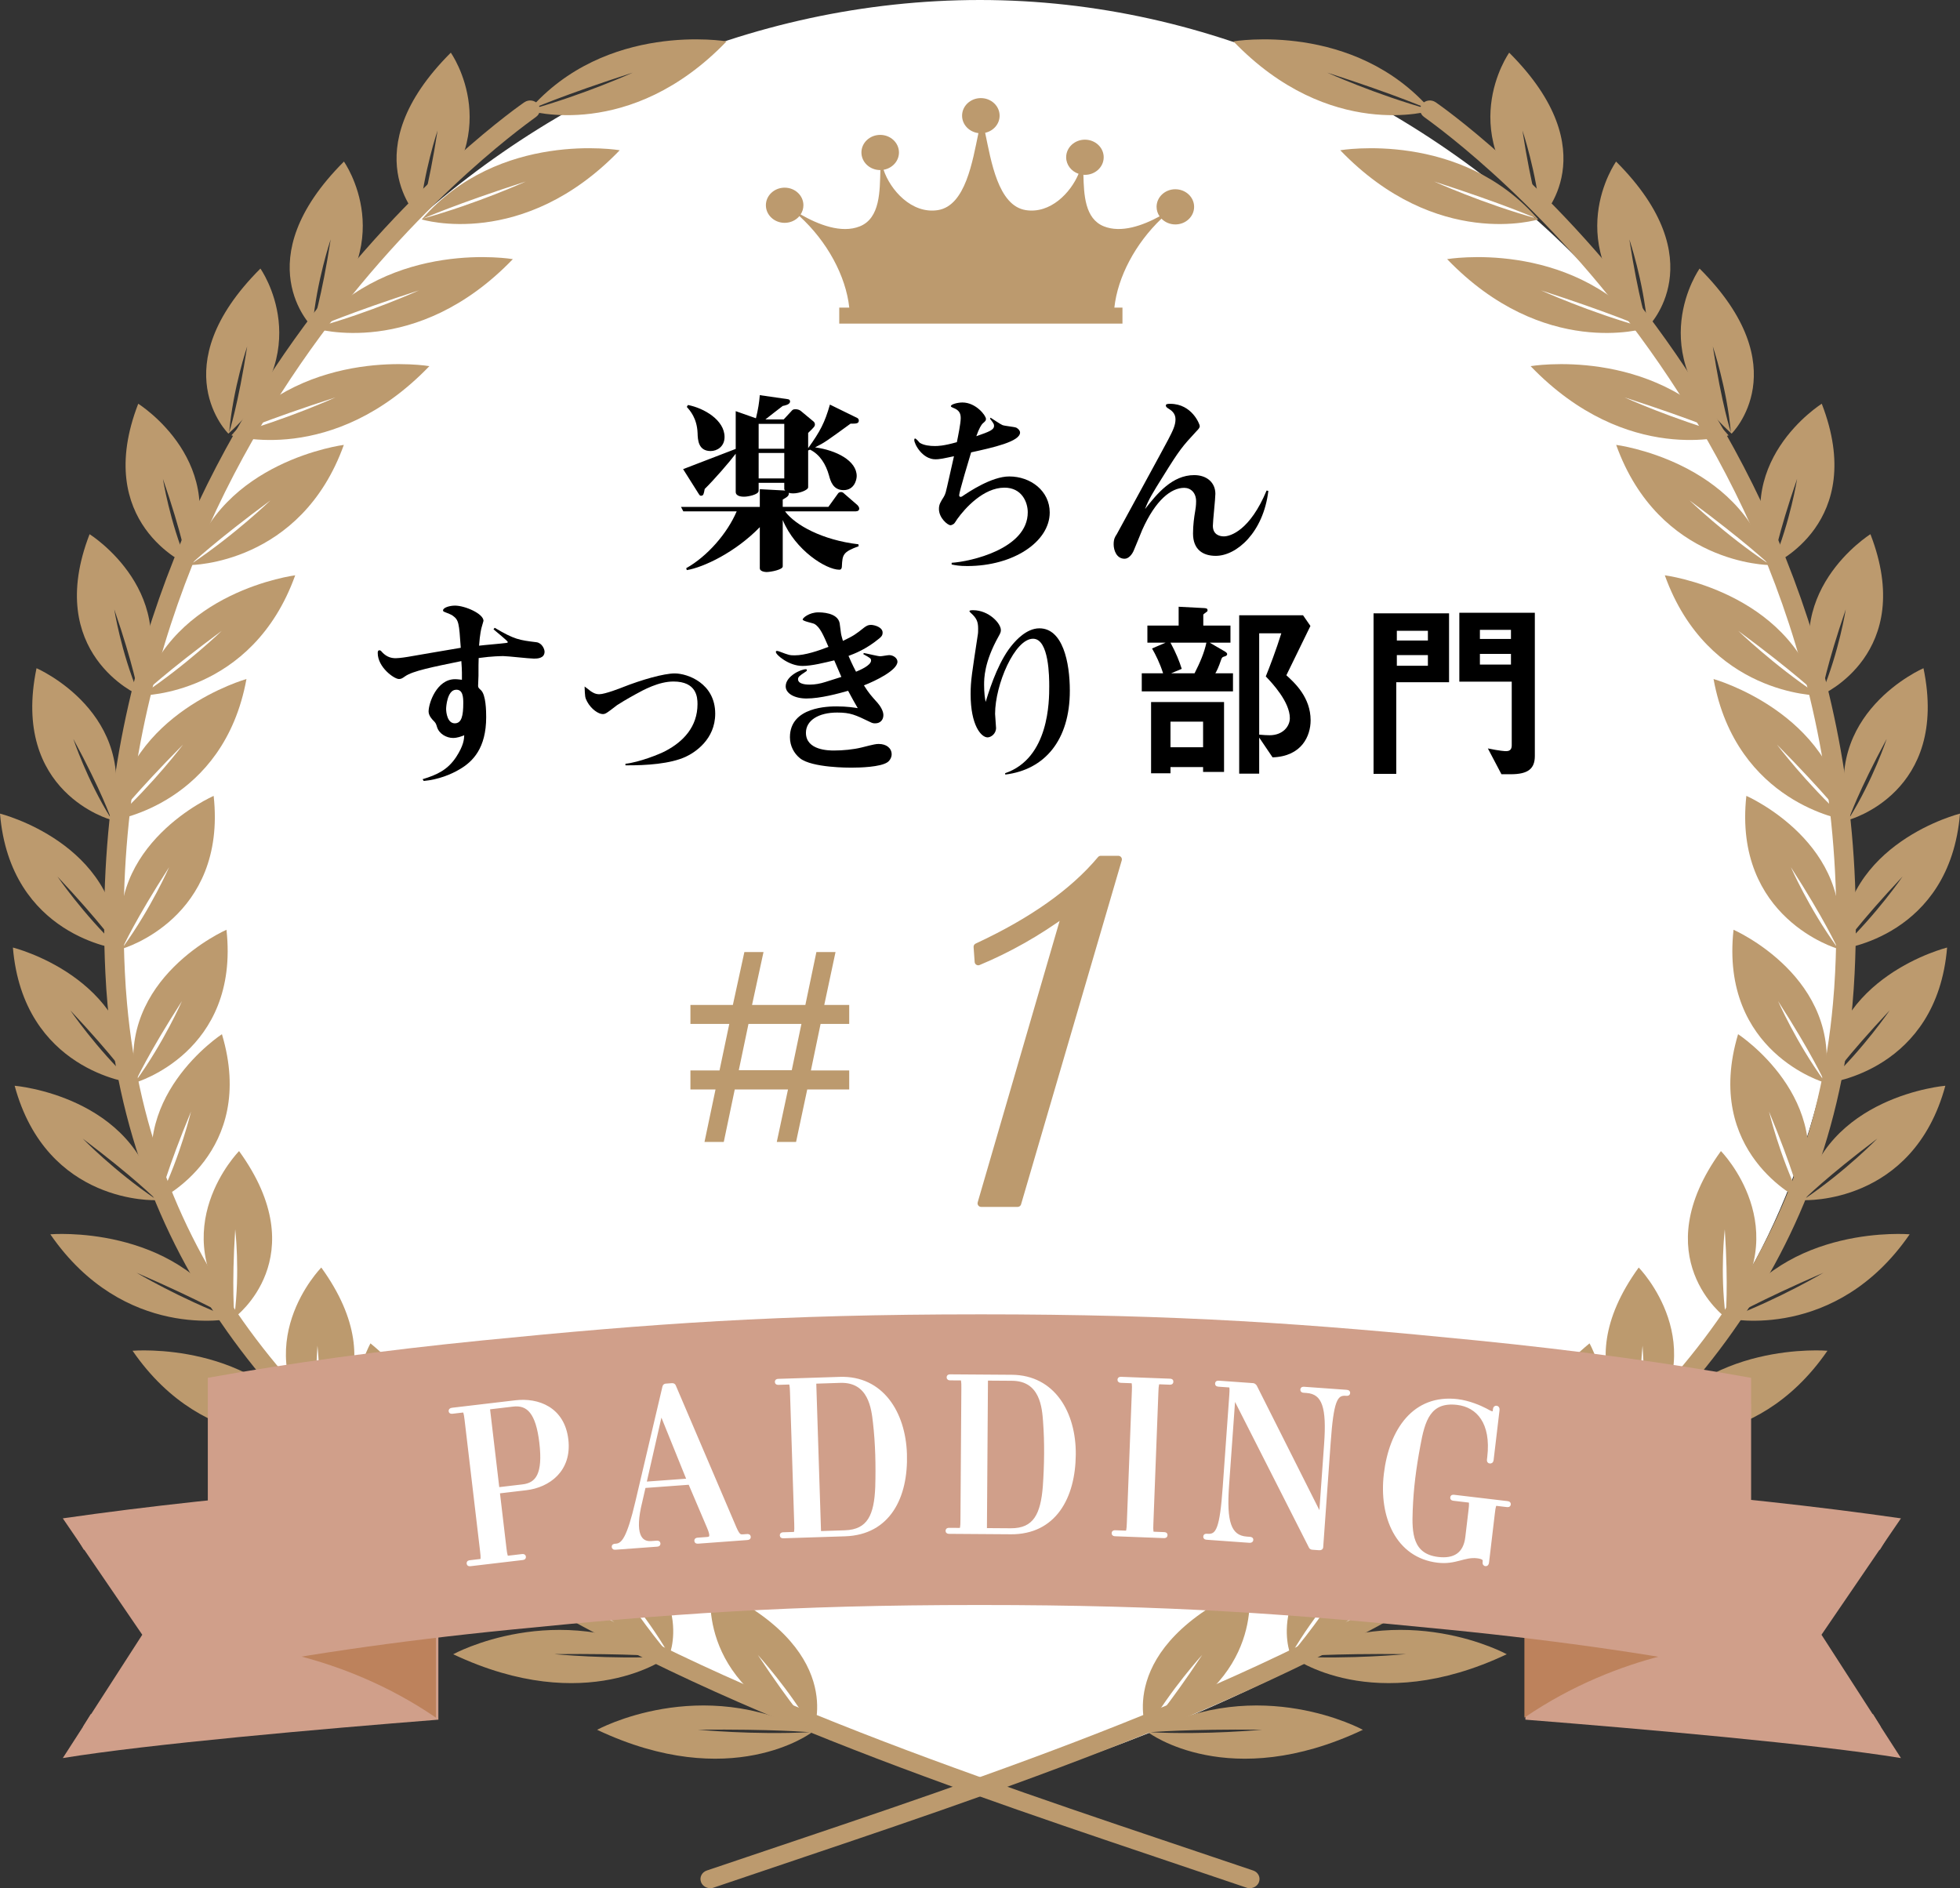 <?xml version="1.0" encoding="UTF-8"?><svg id="_イヤー_2" xmlns="http://www.w3.org/2000/svg" viewBox="0 0 273.679 263.633"><rect x="0" y="0" width="273.679" height="263.633" fill="#333333" stroke="none"/><defs><style>.cls-1{stroke:#bc9a6e;}.cls-1,.cls-2{fill:#bc9a6e;}.cls-1,.cls-3{stroke-linecap:round;stroke-linejoin:round;}.cls-4,.cls-3{fill:#fff;}.cls-5{fill:#bd825c;}.cls-6{fill:#d09f8a;}.cls-3{stroke:#fff;stroke-width:.5px;}</style></defs><g id="design"><g><path class="cls-4" d="M257.563,124.763c0,22.376-6.746,44.586-18.622,61.188-33.442,46.749-102.101,63.971-102.101,63.971,0,0-48.234-18.398-69.49-32.491C31.923,193.944,15.916,164.742,15.916,122.989,15.916,56.185,72.128,0,136.839,0s120.723,57.958,120.723,124.763Z"/><path d="M119.518,71.396h-9.9c1.399,1.91,5.192,4.008,10.249,4.6l.027,.269c-2.206,.807-2.26,1.184-2.34,2.797,0,.135-.027,.484-.35,.484-1.856,0-6.16-2.717-7.909-6.94v6.483c0,.457-1.695,.78-2.26,.78-.269,0-.942-.107-.942-.511v-5.757c-3.416,3.524-7.882,5.623-10.196,5.999l-.081-.269c2.932-1.641,5.73-4.842,7.048-7.936h-7.452l-.323-.619h11.003v-2.475l3.551,.188c-.081-.081-.135-.135-.135-.188v-.888h-3.578v1.13c0,.511-1.479,.807-2.018,.807-.215,0-1.184,0-1.184-.673v-5.326c-.888,1.184-3.04,3.658-4.331,4.923-.135,.699-.161,.941-.511,.941-.081,0-.161,0-.296-.215l-2.206-3.497c.054-.027,7.129-2.744,7.344-2.825v-5.272l2.825,.995c.323-1.318,.457-2.232,.538-3.228l3.928,.565c.135,.027,.296,.081,.296,.323,0,.431-.753,.565-1.022,.619-.377,.269-2.071,1.614-2.421,1.883h2.556l1.049-1.13c.161-.188,.242-.296,.592-.296,.269,0,.565,.081,.753,.242l1.749,1.453c.108,.081,.215,.242,.215,.403,0,.296-.081,.377-.942,1.211v2.125c1.695-2.367,2.314-3.551,3.04-6.08l3.847,1.883c.081,.054,.188,.188,.188,.323,0,.457-.35,.457-1.157,.457-3.255,2.367-3.605,2.636-4.95,3.309,2.959,.403,5.811,1.856,5.811,4.008,0,.538-.35,1.963-1.829,1.963-1.48,0-1.829-1.264-2.045-2.071-.43-1.533-1.264-2.905-2.636-3.578l-.269,.107v5.138c0,.403-1.237,.861-2.098,.861-.269,0-.43-.027-.592-.081,0,.43-.161,.538-.861,.941v1.022h6.376l1.318-1.83c.081-.134,.215-.242,.457-.242,.188,0,.323,.108,.457,.242l1.829,1.587c.027,.027,.242,.242,.242,.484,0,.269-.215,.377-.457,.377Zm-20.284-8.42c-1.722,0-1.802-1.533-1.829-2.501-.081-2.099-1.076-3.174-1.506-3.659l.161-.269c2.233,.431,5.111,2.098,5.111,4.466,0,1.345-1.049,1.963-1.937,1.963Zm10.276-3.793h-3.578v3.47h3.578v-3.47Zm0,4.062h-3.578v3.551h3.578v-3.551Z"/><path d="M132.882,78.579c2.609-.162,10.626-1.937,10.626-7.048,0-1.426-.834-3.443-3.255-3.443-2.932,0-5.515,2.878-6.591,4.385-.081,.107-.377,.619-.484,.672-.108,.081-.323,.188-.457,.188-.404,0-1.614-1.022-1.614-2.26,0-.646,.215-.969,.672-1.695,.108-.188,.188-.35,.269-.619,.081-.215,1.022-4.493,1.157-5.058-1.641,.35-2.071,.43-2.583,.43-1.829,0-2.959-2.125-2.959-2.69,0-.054,0-.215,.108-.215,.162,0,.565,.511,.646,.592,.592,.377,1.453,.458,2.098,.458,.43,0,1.184,0,3.094-.538,.161-.78,.538-2.636,.538-3.336,0-.564-.108-1.129-1.103-1.479-.188-.081-.269-.134-.269-.215,0-.269,.969-.511,1.614-.511,1.883,0,3.282,1.829,3.282,2.287,0,.242-.054,.296-.484,.672-.135,.135-.484,.646-.861,1.749,1.856-.646,2.475-.888,2.475-1.453,0-.242-.054-.323-.565-.995l.081-.135c.269,.162,1.372,.915,1.641,1.022,.269,.134,1.695,.242,1.964,.376,.296,.162,.511,.431,.511,.672,0,1.265-3.766,2.099-6.833,2.771-.242,.78-1.668,5.542-1.668,5.972,0,.188,.108,.242,.188,.242,.135,0,.269-.081,.323-.135,.807-.538,4.008-2.717,6.483-2.717,3.013,0,5.649,2.044,5.649,5.03,0,4.062-5.031,7.479-11.514,7.479-1.103,0-1.641-.107-2.179-.215v-.242Z"/><path d="M177.102,68.544c-.699,5.811-4.439,9.065-7.344,9.065-1.776,0-3.174-.861-3.174-3.12,0-1.184,.161-2.314,.296-3.094,.054-.269,.135-.834,.135-1.399,0-1.21-.753-1.883-1.668-1.883-1.802,0-3.981,1.668-5.864,5.892-.188,.43-.995,2.475-1.184,2.878-.215,.511-.699,1.13-1.264,1.13-1.13,0-1.533-1.184-1.533-2.018,0-.727,.188-1.049,.43-1.399,.054-.107,6.86-12.563,7.183-13.209,.672-1.292,1.022-2.018,1.022-2.852,0-.861-.619-1.264-.969-1.479-.215-.135-.377-.242-.377-.431,0-.215,.215-.242,.619-.242,3.04,0,4.116,2.879,4.116,3.094,0,.215-.108,.377-.484,.753-1.937,2.098-2.287,2.475-4.654,6.295-1.399,2.233-2.044,3.282-2.502,4.546,1.695-2.179,3.82-4.735,6.86-4.735,1.802,0,2.959,1.076,2.959,2.609,0,.7-.35,3.82-.35,4.466,0,1.237,.942,1.479,1.533,1.479,.942,0,3.659-.861,5.972-6.402l.242,.054Z"/><path d="M59.011,108.793c2.071-.619,3.524-1.345,4.681-3.093,1.049-1.614,1.103-2.475,1.13-3.04-.404,.162-.969,.376-1.56,.376-.915,0-1.937-.565-2.233-1.506-.161-.511-.161-.565-.565-.968-.054-.054-.619-.619-.619-1.211,0-1.21,1.157-4.519,3.686-4.519,.377,0,.672,.054,.968,.081,0-.646,.027-1.157-.081-2.609-4.062,.834-6.779,1.372-7.855,2.125-.377,.269-.538,.377-.861,.377-.673,0-2.959-1.641-2.959-3.632,0-.188,.027-.376,.242-.376,.108,0,.188,.027,.403,.296,.646,.672,1.291,.807,1.883,.807,.135,0,.699-.027,1.668-.188,1.614-.296,4.923-.834,7.398-1.265-.242-3.47-.269-3.874-1.13-4.492-.215-.162-.619-.296-1.13-.511-.134-.054-.215-.107-.215-.215,0-.403,.942-.672,1.668-.672,1.399,0,3.981,1.13,3.981,2.125,0,0-.242,.861-.269,.942-.027,.081-.242,.941-.35,2.528,.592-.081,3.201-.296,3.739-.376,.242-.027,.269-.054,.269-.134,0-.162-1.668-1.48-1.991-1.776l.161-.215c2.771,1.641,3.417,1.722,5.838,2.018,.78,.107,1.13,.968,1.13,1.318,0,.969-1.076,.969-1.48,.969-.672,0-3.658-.35-4.25-.35-.242,0-1.56,0-3.47,.269-.027,.807-.027,.996-.027,2.475,0,.215-.054,1.318-.054,1.399,0,.242,.081,.323,.403,.619,.699,.672,.726,2.932,.726,3.766,0,4.331-1.883,6.214-3.686,7.263-1.211,.727-2.986,1.453-5.031,1.641l-.161-.242Zm3.282-9.819c0,.538,.188,2.018,1.21,2.018,.969,0,1.184-1.103,1.184-2.825,0-.753-.027-1.991-1.103-1.856-1.13,.134-1.291,2.34-1.291,2.663Z"/><path d="M87.333,106.641c1.937-.215,4.788-1.345,5.622-1.802,2.448-1.292,4.439-3.363,4.439-6.537,0-.969-.135-3.147-3.363-3.147-2.045,0-4.17,1.157-5.327,1.802-1.13,.619-2.287,1.318-2.556,1.506-1.453,1.13-1.614,1.238-1.991,1.238-.565,0-1.587-.646-2.179-1.749-.296-.565-.296-.673-.35-2.099,.027,.027,.807,.592,.807,.619,.242,.162,.646,.458,1.237,.458,.807,0,3.067-.888,3.255-.968,2.717-1.076,5.784-1.937,7.29-1.937,1.776,0,5.649,1.372,5.649,5.622,0,3.605-2.852,5.434-4.143,6.026-2.125,.969-5.434,1.211-8.393,1.184v-.215Z"/><path d="M120.605,91.173c.377,.054,1.964,.457,2.313,.457,.188,0,1.049-.161,1.238-.161,.592,0,1.157,.43,1.157,.915,0,1.184-3.013,2.663-4.681,3.309,.699,1.103,.968,1.399,1.91,2.448,.377,.431,.807,1.13,.807,1.695,0,.7-.457,1.157-1.13,1.157-.269,0-.404-.027-.673-.161-2.125-1.022-2.771-1.345-4.654-1.345-2.609,0-4.358,1.103-4.358,2.825,0,2.475,3.255,2.475,3.927,2.475,1.211,0,2.69-.134,3.874-.43,1.802-.458,1.991-.484,2.367-.484,1.049,0,1.802,.565,1.802,1.453,0,.431-.269,.888-.592,1.103-.995,.672-3.82,.753-5.057,.753-.269,0-5.488,.027-7.156-1.318-.834-.672-1.399-1.722-1.399-2.932,0-4.277,5.434-4.304,6.537-4.304,1.426,0,2.394,.161,2.932,.242-.296-.484-.915-1.614-1.345-2.421-1.318,.377-3.874,1.076-5.811,1.076-1.668,0-2.905-.699-2.905-1.695,0-1.453,2.152-2.394,2.825-2.394,.081,0,.135,.054,.135,.134,0,.108-.108,.188-.296,.296-.646,.431-.942,.619-.942,.969,0,.753,1.345,.753,1.641,.753,.726,0,1.453-.134,2.206-.376,.35-.107,1.883-.592,2.206-.699-.162-.377-.861-1.991-.995-2.314-1.345,.323-3.147,.78-4.439,.78-1.91,0-3.712-1.56-3.712-1.937,0-.134,.054-.161,.162-.161,.081,0,.242,.054,.323,.081,1.345,.511,1.453,.538,2.152,.538,1.453,0,3.39-.672,4.708-1.184-.699-1.614-1.184-2.771-1.964-3.201-.242-.135-1.641-.377-1.641-.619,0-.215,.915-.996,2.179-.996,.377,0,2.69,0,2.986,1.506,.027,.215,.162,1.211,.188,1.426,.054,.35,.161,.646,.269,1.049,1.479-.699,1.775-.915,2.959-1.856,.296-.215,.538-.377,.942-.377,.511,0,1.641,.323,1.641,1.076,0,.376-.161,.565-.457,.807-1.883,1.56-3.524,2.152-4.304,2.448,.511,1.184,.942,2.018,1.049,2.206,.457-.188,2.098-.861,2.098-1.56,0-.296-.108-.35-1.076-.888l.054-.161Z"/><path d="M140.346,107.959c6.16-2.098,6.16-10.115,6.16-12.132,0-1.184,0-6.645-2.26-6.645-2.556,0-5.3,6.402-5.3,10.492,0,.296,.135,1.694,.135,1.963,0,.834-.726,1.318-1.184,1.318-.888,0-2.367-1.668-2.367-6.026,0-1.937,.188-2.905,.995-8.259,.054-.269,.054-.565,.054-.915,0-.941-.215-1.453-.995-2.152-.027-.027-.215-.188-.215-.269,0-.108,.188-.135,.511-.135,2.179,0,3.874,1.829,3.874,2.771,0,.215-.027,.376-.323,.888-2.018,3.604-2.018,5.891-2.018,6.752,0,1.13,.108,1.883,.215,2.395,.807-2.664,2.018-6.026,3.82-8.098,.377-.43,1.856-2.179,3.685-2.179,3.255,0,4.25,4.708,4.25,8.716,0,6.887-3.497,11.03-9.012,11.702l-.027-.188Z"/><path d="M159.427,96.531v-2.521h2.981c-.461-1.436-1.03-2.574-1.545-3.469l1.897-.812h-2.547v-2.385h4.363v-2.629l3.604,.189c.298,.027,.434,.082,.434,.298,0,.135-.054,.19-.19,.271-.379,.271-.406,.298-.406,.406v1.464h3.794v2.385h-2.9l2.141,1.246c.217,.136,.298,.244,.298,.353,0,.163-.136,.244-.271,.298-.379,.108-.434,.136-.542,.407-.406,1.219-.677,1.708-.84,1.978h2.466v2.521h-12.737Zm8.563,11.246v-.677h-4.553v.867h-2.71v-9.946h10.189v9.756h-2.927Zm-4.553-18.048c.786,1.463,1.219,2.547,1.572,3.658l-1.49,.623h3.279c.759-1.49,1.355-2.872,1.653-4.281h-5.013Zm4.553,11.029h-4.553v3.577h4.553v-3.577Zm9.702,4.986l-1.87-2.764v5.041h-2.791v-22.113h8.916l1.03,1.49c-2.114,4.336-2.358,4.824-3.36,6.884,1.165,1.057,3.387,3.089,3.387,6.287,0,2.168-1.219,5.04-5.312,5.176Zm-.948-11.301c.488-1.192,1.463-3.739,2.168-6.016h-3.089v14.146c.461,.055,1.219,.082,1.463,.082,1.843,0,2.818-1.247,2.818-2.385,0-2.276-2.493-4.932-3.36-5.827Z"/><path d="M194.963,95.258v12.791h-3.171v-22.412h10.542v9.621h-7.371Zm4.417-7.182h-4.336v1.355h4.336v-1.355Zm0,3.388h-4.336v1.49h4.336v-1.49Zm11.572,16.639h-1.301l-1.897-3.604c1.707,.352,2.385,.379,2.547,.379,.65,0,.786-.379,.786-.84v-8.862h-7.317v-9.621h10.542v20c0,1.761-.921,2.547-3.36,2.547Zm.027-20.162h-4.336v1.274h4.336v-1.274Zm0,3.36h-4.336v1.491h4.336v-1.491Z"/><path class="cls-2" d="M174.041,263.557C108.169,241.136,22.072,216.26,15.02,140.308h0c-.136-1.463-.229-2.938-.304-4.427h0C10.869,56.882,73.097,14.362,73.219,14.275h.008c.609-.419,1.46-.292,1.901,.281h0c.443,.57,.304,1.364-.302,1.782h0c.007,.053-15.253,10.417-30.096,30.598h0c-14.845,20.178-29.191,50.021-27.293,88.833h0c.07,1.463,.17,2.898,.299,4.321h0c6.6,73.796,91.012,98.613,157.242,121.074h0c.709,.235,1.068,.965,.81,1.629h0c-.184,.484-.653,.795-1.165,.834h0c-.192,.017-.388,0-.583-.069h0Z"/><g><g><path class="cls-2" d="M113.311,241.912s-11.225,8.453-29.933-.393c0,0,14.406-7.899,29.933,.393Zm-.251-.055s-5.066-.455-15.579-.353c0,0,7.579,.747,15.579,.353Z"/><path class="cls-2" d="M99.32,221.533c18.944,8.543,14.273,20.023,14.273,20.023-16.829-6.652-14.273-20.023-14.273-20.023Zm6.488,9.52c4.726,7.154,7.607,10.362,7.607,10.362-3.233-5.584-7.607-10.362-7.607-10.362Z"/></g><g><path class="cls-2" d="M93.216,231.359s-11.224,8.454-29.933-.389c0,0,14.411-7.904,29.933,.389Zm-.251-.057s-5.061-.458-15.578-.349c0,0,7.578,.747,15.578,.349Z"/><path class="cls-2" d="M79.226,210.976c18.943,8.548,14.27,20.025,14.27,20.025-16.825-6.651-14.27-20.025-14.27-20.025Zm6.488,9.527c4.727,7.152,7.606,10.351,7.606,10.351-3.232-5.579-7.606-10.351-7.606-10.351Z"/></g><g><path class="cls-2" d="M74.692,220.876s-12.327,6.978-29.606-4.135c0,0,15.411-6.03,29.606,4.135Zm-.232-.092s-4.955-1.082-15.394-2.291c0,0,7.402,1.689,15.394,2.291Z"/><path class="cls-2" d="M63.739,198.93c17.552,10.841,11.284,21.63,11.284,21.63-15.725-8.695-11.284-21.63-11.284-21.63Zm5.07,10.248c3.662,7.681,6.059,11.216,6.059,11.216-2.406-5.935-6.059-11.216-6.059-11.216Z"/></g><g><path class="cls-2" d="M57.027,210.454s-13.616,6.658-27.649-5.395c0,0,16.363-5.563,27.649,5.395Zm-.209-.095s-4.526-1.312-14.342-2.962c0,0,6.764,2.022,14.342,2.962Z"/><path class="cls-2" d="M51.73,187.565c14.369,11.783,5.697,22.582,5.697,22.582-13.122-9.521-5.697-22.582-5.697-22.582Zm2.435,10.689c1.693,8.006,3.147,11.714,3.147,11.714-.893-6.175-3.147-11.714-3.147-11.714Z"/></g><g><path class="cls-2" d="M43.801,200.381s-14.969,3.203-25.29-11.785c0,0,17.336-1.494,25.29,11.785Zm-.173-.142s-4.026-2.345-13.08-6.267c0,0,5.995,3.554,13.08,6.267Z"/><path class="cls-2" d="M44.863,176.977c10.717,14.809-.589,23.198-.589,23.198-10.127-12.326,.589-23.198,.589-23.198Zm-.536,10.92c-.529,8.147-.116,12.081-.116,12.081,.804-6.184,.116-12.081,.116-12.081Z"/></g><g><path class="cls-2" d="M32.321,184.115s-14.971,3.208-25.293-11.778c0,0,17.337-1.501,25.293,11.778Zm-.175-.14s-4.029-2.341-13.079-6.272c0,0,5.994,3.566,13.079,6.272Z"/><path class="cls-2" d="M33.382,160.717c10.719,14.809-.591,23.198-.591,23.198-10.124-12.331,.591-23.198,.591-23.198Zm-.539,10.922c-.522,8.14-.114,12.079-.114,12.079,.804-6.179,.114-12.079,.114-12.079Z"/></g><g><path class="cls-2" d="M21.824,167.568s-15.261,.704-19.779-15.973c0,0,16.894,1.399,19.779,15.973Zm-.123-.175s-2.983-3.005-10.16-8.425c0,0,4.419,4.546,10.16,8.425Z"/><path class="cls-2" d="M30.988,144.396c4.955,16.561-8.653,23.046-8.653,23.046-5.253-13.979,8.653-23.046,8.653-23.046Zm-4.319,10.806c-3.337,8.036-4.322,12.034-4.322,12.034,2.909-6.035,4.322-12.034,4.322-12.034Z"/></g><g><path class="cls-2" d="M18.386,151.188s-15.158-1.743-16.584-18.89c0,0,16.39,4.072,16.584,18.89Zm-.089-.194s-2.391-3.441-8.481-9.931c0,0,3.527,5.193,8.481,9.931Z"/><path class="cls-2" d="M31.624,129.816c1.877,17.113-12.714,21.332-12.714,21.332-2.631-14.621,12.714-21.332,12.714-21.332Zm-6.219,9.957c-4.748,7.387-6.447,11.166-6.447,11.166,3.968-5.477,6.447-11.166,6.447-11.166Z"/></g><g><path class="cls-2" d="M16.584,132.497s-15.158-1.748-16.584-18.897c0,0,16.393,4.079,16.584,18.897Zm-.081-.195s-2.393-3.438-8.484-9.922c0,0,3.532,5.183,8.484,9.922Z"/><path class="cls-2" d="M29.834,111.123c1.864,17.108-12.714,21.325-12.714,21.325-2.642-14.616,12.714-21.325,12.714-21.325Zm-6.22,9.955c-4.755,7.389-6.453,11.173-6.453,11.173,3.971-5.484,6.453-11.173,6.453-11.173Z"/></g><g><path class="cls-2" d="M15.508,114.461s-14.023-3.787-10.408-21.163c0,0,14.53,6.274,10.408,21.163Zm-.027-.214s-1.288-3.763-5.245-11.081c0,0,1.876,5.67,5.245,11.081Z"/><path class="cls-2" d="M34.414,94.807c-3.178,17.4-18.387,19.671-18.387,19.671,1.719-15.001,18.387-19.671,18.387-19.671Zm-8.853,9.15c-6.695,6.767-9.428,10.325-9.428,10.325,5.397-4.961,9.428-10.325,9.428-10.325Z"/></g><g><path class="cls-2" d="M19.295,97.002s-13.228-5.772-6.786-22.416c0,0,13.316,8.31,6.786,22.416Zm.014-.211s-.665-3.909-3.355-11.713c0,0,.919,5.875,3.355,11.713Z"/><path class="cls-2" d="M41.22,80.326c-6.011,16.736-21.409,16.777-21.409,16.777,4.169-14.579,21.409-16.777,21.409-16.777Zm-10.256,7.752c-7.738,5.72-11.024,8.841-11.024,8.841,6.154-4.121,11.024-8.841,11.024-8.841Z"/></g><g><path class="cls-2" d="M26.09,78.784s-13.229-5.768-6.788-22.412c0,0,13.318,8.314,6.788,22.412Zm.012-.205s-.654-3.906-3.352-11.714c0,0,.919,5.878,3.352,11.714Z"/><path class="cls-2" d="M48.01,62.117c-6.007,16.73-21.409,16.775-21.409,16.775,4.176-14.577,21.409-16.775,21.409-16.775Zm-10.252,7.751c-7.734,5.713-11.021,8.841-11.021,8.841,6.151-4.12,11.021-8.841,11.021-8.841Z"/></g><g><path class="cls-2" d="M31.89,60.546s-9.381-9.214,4.472-23.047c0,0,8.253,11.633-4.472,23.047Zm.11-.192s1.267-3.871,2.515-11.987c0,0-1.963,5.788-2.515,11.987Z"/><path class="cls-2" d="M59.955,51.122c-13.504,14.036-27.642,9.667-27.642,9.667,10.787-12.534,27.642-9.667,27.642-9.667Zm-13.109,4.364c-9.82,3.171-14.323,5.167-14.323,5.167,7.611-2.118,14.323-5.167,14.323-5.167Z"/></g><g><path class="cls-2" d="M43.552,45.607s-9.378-9.215,4.472-23.048c0,0,8.253,11.638-4.472,23.048Zm.108-.194s1.261-3.874,2.513-11.992c0,0-1.961,5.796-2.513,11.992Z"/><path class="cls-2" d="M71.611,36.181c-13.497,14.033-27.643,9.667-27.643,9.667,10.789-12.537,27.643-9.667,27.643-9.667Zm-13.106,4.361c-9.822,3.175-14.328,5.171-14.328,5.171,7.613-2.118,14.328-5.171,14.328-5.171Z"/></g><g><path class="cls-2" d="M58.475,30.402s-9.381-9.216,4.472-23.048c0,0,8.252,11.634-4.472,23.048Zm.105-.195s1.265-3.874,2.517-11.987c0,0-1.963,5.789-2.517,11.987Z"/><path class="cls-2" d="M86.533,20.977c-13.495,14.03-27.64,9.66-27.64,9.66,10.784-12.527,27.64-9.66,27.64-9.66Zm-13.11,4.364c-9.818,3.167-14.322,5.171-14.322,5.171,7.609-2.119,14.322-5.171,14.322-5.171Z"/></g><path class="cls-2" d="M101.455,5.776c-13.497,14.03-27.642,9.662-27.642,9.662,10.786-12.528,27.642-9.662,27.642-9.662Zm-13.099,4.365c-9.828,3.166-14.329,5.166-14.329,5.166,7.604-2.118,14.329-5.166,14.329-5.166Z"/></g><path class="cls-2" d="M99.641,263.557c65.87-22.422,151.967-47.297,159.02-123.25h0c.135-1.463,.228-2.938,.304-4.427h0c3.845-78.999-58.382-121.519-58.505-121.606h-.006c-.609-.419-1.462-.292-1.903,.281h0c-.443,.57-.303,1.364,.304,1.782h0c-.008,.053,15.252,10.417,30.096,30.598h0c14.843,20.178,29.19,50.021,27.292,88.833h0c-.069,1.463-.17,2.898-.3,4.321h0c-6.6,73.796-91.012,98.613-157.242,121.074h0c-.709,.235-1.068,.965-.81,1.629h0c.184,.484,.653,.795,1.166,.834h0c.192,.017,.387,0,.584-.069h0Z"/><g><g><path class="cls-2" d="M190.303,241.52c-18.708,8.845-29.932,.393-29.932,.393,15.524-8.292,29.932-.393,29.932-.393Zm-14.105-.015c-10.514-.102-15.578,.353-15.578,.353,7.996,.394,15.578-.353,15.578-.353Z"/><path class="cls-2" d="M160.088,241.556s-4.673-11.481,14.272-20.023c0,0,2.556,13.371-14.272,20.023Zm.177-.142s2.881-3.208,7.608-10.362c0,0-4.375,4.778-7.608,10.362Z"/></g><g><path class="cls-2" d="M210.395,230.969c-18.707,8.843-29.932,.389-29.932,.389,15.522-8.294,29.932-.389,29.932-.389Zm-14.102-.017c-10.516-.109-15.577,.349-15.577,.349,7.997,.398,15.577-.349,15.577-.349Z"/><path class="cls-2" d="M180.186,231.001s-4.674-11.477,14.267-20.025c0,0,2.557,13.374-14.267,20.025Zm.174-.147s2.879-3.199,7.606-10.351c0,0-4.376,4.773-7.606,10.351Z"/></g><g><path class="cls-2" d="M228.594,216.741c-17.278,11.112-29.606,4.135-29.606,4.135,14.197-10.165,29.606-4.135,29.606-4.135Zm-13.98,1.752c-10.438,1.209-15.393,2.291-15.393,2.291,7.991-.602,15.393-2.291,15.393-2.291Z"/><path class="cls-2" d="M198.657,220.559s-6.269-10.789,11.284-21.63c0,0,4.439,12.935-11.284,21.63Zm.155-.166s2.398-3.535,6.059-11.216c0,0-3.653,5.281-6.059,11.216Z"/></g><g><path class="cls-2" d="M244.301,205.058c-14.034,12.053-27.649,5.395-27.649,5.395,11.288-10.958,27.649-5.395,27.649-5.395Zm-13.096,2.338c-9.815,1.65-14.342,2.962-14.342,2.962,7.578-.941,14.342-2.962,14.342-2.962Z"/><path class="cls-2" d="M216.253,210.147s-8.673-10.799,5.696-22.582c0,0,7.426,13.061-5.696,22.582Zm.116-.18s1.453-3.708,3.146-11.714c0,0-2.255,5.539-3.146,11.714Z"/></g><g><path class="cls-2" d="M255.17,188.596c-10.322,14.987-25.29,11.785-25.29,11.785,7.953-13.279,25.29-11.785,25.29-11.785Zm-12.037,5.376c-9.054,3.922-13.08,6.267-13.08,6.267,7.084-2.713,13.08-6.267,13.08-6.267Z"/><path class="cls-2" d="M229.407,200.175s-11.309-8.389-.591-23.198c0,0,10.717,10.872,.591,23.198Zm.064-.197s.411-3.934-.117-12.081c0,0-.689,5.897,.117,12.081Z"/></g><g><path class="cls-2" d="M266.652,172.337c-10.322,14.986-25.292,11.778-25.292,11.778,7.956-13.279,25.292-11.778,25.292-11.778Zm-12.038,5.366c-9.051,3.931-13.079,6.272-13.079,6.272,7.084-2.706,13.079-6.272,13.079-6.272Z"/><path class="cls-2" d="M240.889,183.915s-11.308-8.389-.591-23.198c0,0,10.715,10.867,.591,23.198Zm.064-.197s.407-3.939-.117-12.079c0,0-.689,5.9,.117,12.079Z"/></g><g><path class="cls-2" d="M271.633,151.595c-4.517,16.677-19.775,15.973-19.775,15.973,2.884-14.574,19.775-15.973,19.775-15.973Zm-9.494,7.374c-7.176,5.42-10.16,8.425-10.16,8.425,5.741-3.879,10.16-8.425,10.16-8.425Z"/><path class="cls-2" d="M251.346,167.442s-13.607-6.485-8.654-23.046c0,0,13.906,9.066,8.654,23.046Zm-.012-.206s-.986-3.998-4.321-12.034c0,0,1.412,5.999,4.321,12.034Z"/></g><g><path class="cls-2" d="M271.878,132.298c-1.425,17.147-16.582,18.89-16.582,18.89,.194-14.818,16.582-18.89,16.582-18.89Zm-8.015,8.766c-6.091,6.49-8.48,9.931-8.48,9.931,4.952-4.738,8.48-9.931,8.48-9.931Z"/><path class="cls-2" d="M254.769,151.148s-14.591-4.219-12.712-21.332c0,0,15.345,6.711,12.712,21.332Zm-.048-.209s-1.697-3.778-6.445-11.166c0,0,2.479,5.689,6.445,11.166Z"/></g><g><path class="cls-2" d="M273.679,113.599c-1.424,17.149-16.583,18.897-16.583,18.897,.193-14.818,16.583-18.897,16.583-18.897Zm-8.018,8.779c-6.092,6.485-8.483,9.922-8.483,9.922,4.949-4.74,8.483-9.922,8.483-9.922Z"/><path class="cls-2" d="M256.559,132.448s-14.578-4.218-12.712-21.325c0,0,15.357,6.71,12.712,21.325Zm-.04-.197s-1.701-3.784-6.454-11.173c0,0,2.482,5.689,6.454,11.173Z"/></g><g><path class="cls-2" d="M268.579,93.297c3.615,17.376-10.406,21.163-10.406,21.163-4.124-14.889,10.406-21.163,10.406-21.163Zm-5.136,9.868c-3.956,7.318-5.245,11.081-5.245,11.081,3.37-5.411,5.245-11.081,5.245-11.081Z"/><path class="cls-2" d="M257.652,114.478s-15.209-2.271-18.387-19.671c0,0,16.669,4.669,18.387,19.671Zm-.104-.195s-2.733-3.559-9.428-10.325c0,0,4.031,5.364,9.428,10.325Z"/></g><g><path class="cls-2" d="M261.173,74.586c6.44,16.644-6.788,22.416-6.788,22.416-6.529-14.106,6.788-22.416,6.788-22.416Zm-3.447,10.492c-2.688,7.804-3.355,11.713-3.355,11.713,2.437-5.838,3.355-11.713,3.355-11.713Z"/><path class="cls-2" d="M253.871,97.103s-15.4-.041-21.409-16.777c0,0,17.239,2.198,21.409,16.777Zm-.131-.184s-3.285-3.12-11.025-8.841c0,0,4.871,4.72,11.025,8.841Z"/></g><g><path class="cls-2" d="M254.377,56.372c6.441,16.644-6.788,22.412-6.788,22.412-6.53-14.098,6.788-22.412,6.788-22.412Zm-3.447,10.493c-2.7,7.808-3.353,11.714-3.353,11.714,2.434-5.836,3.353-11.714,3.353-11.714Z"/><path class="cls-2" d="M247.079,78.892s-15.404-.045-21.409-16.775c0,0,17.231,2.198,21.409,16.775Zm-.135-.182s-3.289-3.127-11.022-8.841c0,0,4.87,4.721,11.022,8.841Z"/></g><g><path class="cls-2" d="M237.318,37.499c13.854,13.832,4.472,23.047,4.472,23.047-12.725-11.414-4.472-23.047-4.472-23.047Zm1.845,10.868c1.249,8.116,2.518,11.987,2.518,11.987-.554-6.199-2.518-11.987-2.518-11.987Z"/><path class="cls-2" d="M241.366,60.789s-14.138,4.369-27.643-9.667c0,0,16.857-2.866,27.643,9.667Zm-.209-.137s-4.504-1.996-14.322-5.167c0,0,6.71,3.049,14.322,5.167Z"/></g><g><path class="cls-2" d="M225.658,22.559c13.85,13.833,4.471,23.048,4.471,23.048-12.724-11.411-4.471-23.048-4.471-23.048Zm1.849,10.863c1.253,8.117,2.513,11.992,2.513,11.992-.551-6.196-2.513-11.992-2.513-11.992Z"/><path class="cls-2" d="M229.711,45.848s-14.146,4.366-27.645-9.667c0,0,16.857-2.87,27.645,9.667Zm-.208-.135s-4.506-1.996-14.327-5.171c0,0,6.715,3.053,14.327,5.171Z"/></g><g><path class="cls-2" d="M210.733,7.354c13.852,13.832,4.471,23.048,4.471,23.048-12.722-11.414-4.471-23.048-4.471-23.048Zm1.849,10.867c1.253,8.113,2.519,11.987,2.519,11.987-.555-6.199-2.519-11.987-2.519-11.987Z"/><path class="cls-2" d="M214.786,30.638s-14.145,4.37-27.642-9.66c0,0,16.858-2.866,27.642,9.66Zm-.208-.125s-4.505-2.004-14.322-5.171c0,0,6.716,3.052,14.322,5.171Z"/></g><path class="cls-2" d="M199.868,15.438s-14.147,4.368-27.643-9.662c0,0,16.856-2.866,27.643,9.662Zm-.216-.131s-4.5-2-14.328-5.166c0,0,6.725,3.048,14.328,5.166Z"/></g><path class="cls-6" d="M47.694,207.766c-14.147,1.128-27.179,2.542-38.925,4.231l11.095,16.251-11.095,17.219c11.967-1.958,36.072-4.067,52.441-5.363v-32.797l-13.516,.459Z"/><path class="cls-6" d="M10.827,214.9c.017-.003,28.838-4.149,48.803-4.665h0l.038,1.554c-19.813,.509-47.911,4.585-47.957,4.592h0v.003l-.884-1.483h0Z"/><path class="cls-6" d="M12.666,239.34c.012-.004,27.255-3.882,47.218-4.398h0l.037,1.55c-19.81,.509-48.3,4.617-48.35,4.623h0v.004l1.096-1.778h0Z"/><path class="cls-6" d="M226.51,207.766c14.147,1.128,27.179,2.542,38.924,4.231l-11.095,16.251,11.095,17.219c-11.966-1.958-36.07-4.067-52.439-5.363v-32.797l13.515,.459Z"/><path class="cls-6" d="M263.38,214.9c-.018-.003-28.839-4.149-48.803-4.665h0l-.04,1.554c19.812,.509,47.912,4.585,47.961,4.592h0v.003l.881-1.483h0Z"/><path class="cls-6" d="M261.54,239.34c-.013-.004-27.256-3.882-47.218-4.398h0l-.038,1.55c19.811,.509,48.303,4.617,48.352,4.623h0v.004l-1.096-1.778h0Z"/><path class="cls-5" d="M240.534,229.711s-13.977,.716-27.678,10.11v-17.462l27.678,7.352Z"/><path class="cls-5" d="M33.187,229.711s13.978,.716,27.681,10.11v-17.462l-27.681,7.352Z"/><path class="cls-6" d="M136.763,183.513c-28.054,0-45.976,1.305-69.435,3.643-13.925,1.392-26.75,3.134-38.311,5.22v41.315c11.778-2.419,26.154-4.551,42.264-6.149,21.966-2.189,38.668-3.451,65.481-3.447,26.818-.004,43.516,1.258,65.489,3.447,16.108,1.598,30.485,3.73,42.26,6.146v-41.308c-11.56-2.09-24.385-3.833-38.31-5.225-23.459-2.338-41.378-3.643-69.439-3.643Z"/><path class="cls-6" d="M244.515,227.55l.033,1.97c-.028,.003-10.274-2.741-29.405-5.049h0c-19.129-2.309-40.305-4.623-82.654-4.622h0c-63.514,0-85.96,5.639-97.432,8.44h0c-3.822,.93-5.895,1.622-5.902,1.626l-.133,.052,.002-1.765h0c.134-.047,18.647-10.078,103.464-10.081h0c84.814,.003,111.94,9.41,112.026,9.429"/><path class="cls-6" d="M29.025,196.584c.134-.047,18.647-10.079,103.464-10.079h0c84.814,0,110.628,9.26,110.715,9.28h0l1.278,.29v1.796c-.029,.003-10.208-2.71-29.339-5.023h0c-19.129-2.304-40.305-4.617-82.654-4.617h0c-63.514,0-85.96,5.636-97.432,8.437h0c-3.822,.93-5.435,1.533-5.446,1.538h0l-.587-1.622h0Z"/><path class="cls-2" d="M164.117,26.422c-1.448,0-2.621,1.1-2.621,2.456,0,.49,.155,.946,.42,1.33-2.376,1.294-5.37,2.36-7.781,1.395-2.652-1.061-2.787-4.398-2.858-7.2,.07,.005,.141,.01,.214,.01,1.448,0,2.62-1.099,2.62-2.456s-1.173-2.456-2.62-2.456c-1.447,0-2.621,1.1-2.621,2.456,0,1.064,.723,1.968,1.734,2.309-1.119,2.68-3.957,5.604-7.369,5.071-3.887-.607-4.858-6.928-5.676-10.796,1.158-.255,2.019-1.226,2.019-2.388,0-1.357-1.173-2.456-2.62-2.456-1.448,0-2.621,1.099-2.621,2.456,0,1.248,.995,2.276,2.282,2.433-.816,3.872-1.795,10.147-5.667,10.752-3.655,.571-6.648-2.822-7.578-5.635,1.221-.208,2.149-1.209,2.149-2.414,0-1.356-1.173-2.456-2.621-2.456-1.447,0-2.62,1.1-2.62,2.456,0,1.357,1.173,2.456,2.62,2.456l.027-.001c-.084,2.915-.011,6.715-2.876,7.861-2.577,1.031-5.817-.257-8.26-1.664,.245-.374,.389-.813,.389-1.284,0-1.357-1.173-2.456-2.62-2.456-1.448,0-2.621,1.1-2.621,2.456s1.173,2.456,2.621,2.456c.838,0,1.582-.37,2.062-.944,3.874,3.531,6.484,8.359,6.962,12.778h-1.401v2.232h39.546v-2.232h-1.13c.462-4.27,2.914-8.923,6.576-12.419,.479,.495,1.17,.808,1.939,.808,1.447,0,2.62-1.099,2.62-2.456,0-1.357-1.173-2.456-2.62-2.456Z"/><path class="cls-3" d="M73.456,207.82l-3.614,.427c-.214,.025-.288,.189-.277,.281l.9,7.625c.116,.98,.19,1.344,.465,1.312l1.96-.231c.184-.021,.279-.002,.294,.121,.018,.153-.04,.191-.254,.216l-7.227,.854c-.184,.021-.279,.002-.294-.121-.018-.153,.04-.191,.254-.216l1.47-.174c.276-.032,.263-.403,.147-1.384l-2.155-18.252c-.116-.979-.19-1.344-.465-1.311l-1.47,.173c-.245,.029-.283-.028-.294-.12-.011-.092,.009-.188,.254-.217l8.851-1.045c3.093-.365,6.596,.898,7.109,5.247,.503,4.257-2.53,6.447-5.654,6.816Zm-1.844-11.675l-3.154,.372c-.214,.025-.295,.128-.284,.22l1.298,10.994c.015,.123,.083,.176,.297,.151l3.216-.379c2.052-.243,3.094-1.669,2.573-6.08-.499-4.226-1.802-5.532-3.946-5.278Z"/><path class="cls-3" d="M104.288,214.779l-6.798,.5c-.185,.013-.279-.011-.288-.134-.011-.154,.048-.189,.263-.205l1.292-.095c.584-.043,.746-.364,.188-1.653l-2.541-5.968c-.04-.121-.106-.178-.26-.166l-5.999,.44c-.185,.014-.211,.078-.263,.205l-.445,1.95c-1.123,4.505-.094,5.884,1.506,5.766l.738-.054c.185-.014,.279,.01,.288,.133,.011,.154-.048,.189-.263,.205l-5.752,.423c-.185,.014-.279-.011-.288-.134-.011-.153,.048-.189,.263-.205l.092-.007c.984-.072,1.752-.994,2.952-6.124l3.772-16.019c.05-.158,.109-.193,.263-.205l.8-.059c.185-.014,.281,.041,.321,.162l8.29,19.401c.563,1.351,.766,1.583,1.289,1.545l.554-.041c.215-.016,.31,.008,.319,.131,.011,.154-.048,.189-.294,.207Zm-11.961-17.585l-.062,.004-2.222,9.75c-.024,.095,.044,.183,.29,.164l5.506-.404c.185-.014,.268-.143,.228-.264l-3.741-9.251Z"/><path class="cls-3" d="M117.986,214.254l-8.569,.275c-.185,.006-.278-.021-.282-.145-.005-.154,.056-.188,.271-.194l1.479-.047c.278-.009,.296-.38,.265-1.366l-.591-18.371c-.032-.986-.074-1.355-.352-1.346l-1.479,.047c-.185,.006-.279-.022-.282-.145-.005-.154,.056-.188,.271-.194l8.569-.275c5.826-.188,8.916,4.773,9.101,10.506,.193,6.011-2.298,11.059-8.4,11.255Zm4.155-15.653c-.215-1.875-.622-5.904-4.814-5.77l-3.298,.106c-.216,.007-.305,.102-.302,.194l.666,20.713c.003,.093,.068,.183,.283,.176l3.298-.106c3.39-.109,4.336-2.361,4.488-6.285,.09-2.965,.021-6.079-.321-9.03Z"/><path class="cls-3" d="M141.132,213.97l-8.573-.06c-.185-.001-.277-.032-.277-.156,.001-.154,.063-.185,.279-.183l1.48,.01c.278,.002,.311-.368,.318-1.354l.127-18.379c.007-.987-.021-1.357-.299-1.359l-1.48-.01c-.185-.001-.277-.033-.277-.156,.001-.154,.063-.185,.279-.183l8.573,.06c5.828,.04,8.723,5.118,8.683,10.854-.042,6.014-2.728,10.96-8.834,10.918Zm4.764-15.479c-.141-1.882-.391-5.924-4.585-5.953l-3.3-.023c-.216-.001-.309,.09-.31,.183l-.144,20.724c-.001,.092,.06,.186,.276,.187l3.3,.023c3.392,.023,4.425-2.19,4.73-6.104,.206-2.959,.258-6.074,.032-9.036Z"/><path class="cls-3" d="M162.492,214.505l-6.75-.258c-.185-.007-.276-.041-.272-.164,.006-.154,.069-.183,.284-.175l1.479,.057c.278,.011,.323-.358,.36-1.345l.7-18.37c.038-.986,.021-1.357-.257-1.368l-1.479-.056c-.185-.007-.276-.042-.271-.165,.006-.154,.069-.183,.284-.175l6.75,.258c.216,.008,.276,.041,.271,.164-.006,.154-.069,.183-.284,.175l-1.449-.056c-.277-.01-.322,.358-.36,1.345l-.7,18.37c-.038,.986-.021,1.357,.256,1.368l1.449,.056c.216,.008,.276,.041,.271,.164-.006,.154-.069,.183-.284,.175Z"/><path class="cls-3" d="M187.987,194.638l-.062-.005c-1.446-.103-1.956,.974-2.371,6.788l-1.044,14.612c-.007,.092-.075,.18-.321,.163l-.923-.066c-.215-.016-.239-.11-.294-.207l-10.679-21.045-.031-.002-.896,12.551c-.358,5.014,.259,7.191,2.72,7.367l.4,.028c.246,.018,.272,.082,.266,.174s-.044,.183-.29,.165l-5.937-.424c-.185-.013-.275-.05-.266-.173,.011-.154,.075-.181,.29-.165l.062,.004c1.446,.103,1.956-.973,2.371-6.788l.912-12.766c.07-.984,.066-1.356-.211-1.376l-1.477-.105c-.215-.015-.305-.053-.297-.176,.011-.153,.075-.18,.321-.162l4.737,.338c.123,.009,.209,.108,.294,.207l9.097,18.088,.062,.004,.719-10.059c.358-5.015-.229-7.189-2.689-7.365l-.369-.026c-.185-.014-.275-.051-.266-.174,.011-.154,.075-.18,.29-.165l5.906,.422c.215,.016,.272,.082,.266,.174-.011,.154-.075,.18-.29,.165Z"/><path class="cls-3" d="M193.474,205.839c.734-6.187,4.031-10.95,10.034-10.238,1.562,.185,3.157,.871,3.917,1.271,.526,.28,1.187,.731,1.256,.149l.025-.215c.033-.275,.128-.295,.251-.28,.092,.011,.207,.086,.178,.331l-.828,6.982c-.025,.215-.125,.265-.278,.247-.123-.015-.177-.083-.151-.298l.04-.337c.57-4.808-1.537-7.2-4.416-7.542-3.981-.472-4.789,2.413-5.421,5.91-.592,3.159-.953,5.942-1.071,9.034-.133,3.214-.006,6.334,3.792,6.784,2.297,.272,3.771-.64,4.051-2.997l.443-3.736c.113-.949,.125-1.32-.15-1.354l-2.144-.254c-.184-.022-.272-.063-.257-.186,.018-.153,.083-.176,.297-.151l7.38,.875c.214,.025,.303,.067,.288,.189-.018,.153-.083,.177-.328,.147l-1.439-.171c-.276-.032-.35,.332-.462,1.281l-.813,6.86c-.029,.245-.128,.295-.22,.284-.123-.014-.211-.056-.178-.331l.011-.092c.04-.337-.18-.581-1.006-.679-1.838-.218-3.028,.914-5.508,.62-5.666-.672-7.988-6.227-7.291-12.106Z"/><path class="cls-2" d="M96.406,140.311h5.926l1.607-7.385h2.672l-1.602,7.385h7.446l1.54-7.385h2.672l-1.573,7.385h3.483v2.653h-3.997l-1.35,6.494h5.347v2.653h-5.86l-1.561,7.329h-2.691l1.566-7.329h-7.435l-1.533,7.329h-2.692l1.539-7.329h-3.505v-2.653h4.062l1.364-6.494h-5.426v-2.653Zm8.105,2.653l-1.351,6.457h7.396l1.347-6.457h-7.392Z"/><path class="cls-1" d="M136.998,168.01l11.841-40.672c-3.935,2.87-8.017,5.183-12.247,6.939l-.148-2.078c7.67-3.562,13.423-7.632,17.258-12.209h2.45l-14.057,48.02h-5.096Z"/></g></g></svg>